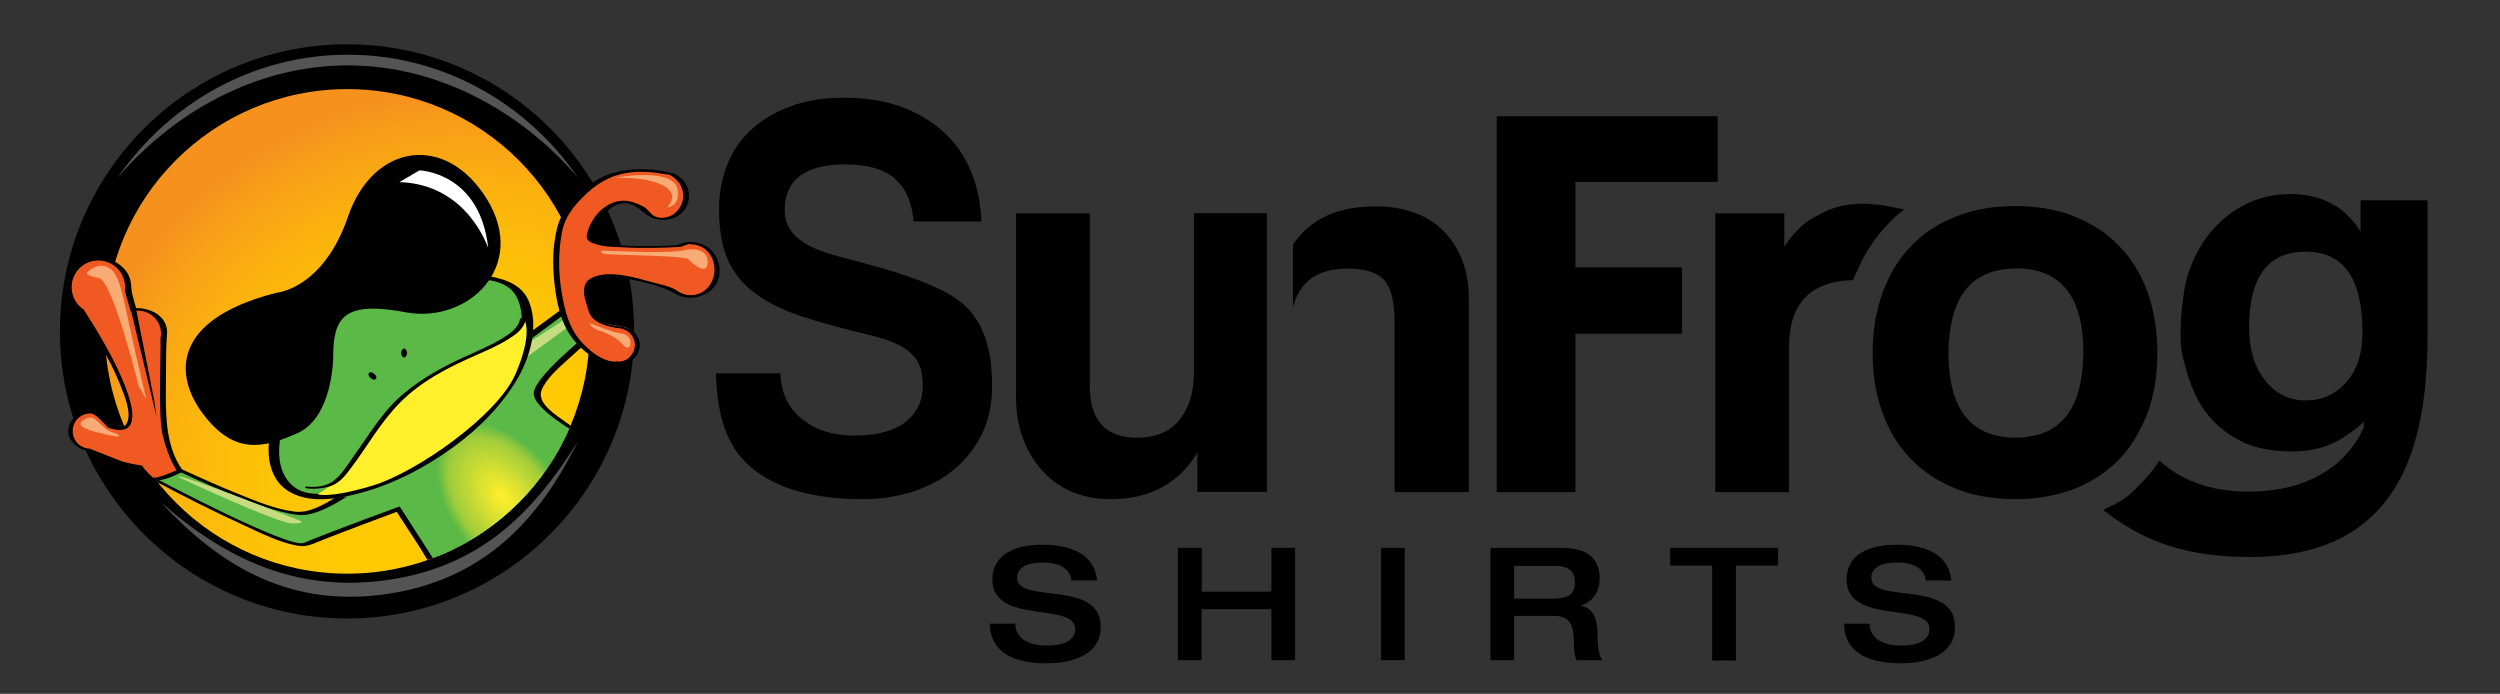 <?xml version="1.0" encoding="utf-8"?>
<!-- Generator: Adobe Illustrator 19.1.0, SVG Export Plug-In . SVG Version: 6.00 Build 0)  -->
<svg version="1.1" id="Layer_1" xmlns="http://www.w3.org/2000/svg" xmlns:xlink="http://www.w3.org/1999/xlink" x="0px" y="0px"
	 viewBox="174 263.7 959.6 266.3" style="enable-background:new 174 263.7 959.6 266.3;" xml:space="preserve">
<rect x="174" y="263.7" width="959.6" height="266.3" fill="#333333" stroke="none"/>
<style type="text/css">
	.st0{fill:url(#SVGID_1_);}
	.st1{clip-path:url(#SVGID_3_);}
	.st2{fill:#5BB947;}
	.st3{fill:url(#SVGID_4_);}
	.st4{fill:#C5DC80;}
	.st5{fill:#FFF02B;}
	.st6{fill:#F05A22;}
	.st7{fill:#FFFFFF;}
	.st8{fill:#F37B20;}
	.st9{fill:#F9AB76;}
	.st10{fill:#545454;}
</style>
<g>
	<g>
		<g>
			<path d="M417.4,390.9c0,60.8-49.4,110.2-110.2,110.2s-110.2-49.4-110.2-110.2s49.4-110.2,110.2-110.2
				C368.2,280.7,417.4,330,417.4,390.9z"/>
			
				<radialGradient id="SVGID_1_" cx="262.038" cy="-199.205" r="155.926" gradientTransform="matrix(1 0 0 -1 94 255.697)" gradientUnits="userSpaceOnUse">
				<stop  offset="0" style="stop-color:#FFCC02"/>
				<stop  offset="0.353" style="stop-color:#FFC903"/>
				<stop  offset="0.574" style="stop-color:#FDC107"/>
				<stop  offset="0.758" style="stop-color:#FBB20E"/>
				<stop  offset="0.922" style="stop-color:#F89E18"/>
				<stop  offset="1" style="stop-color:#F6911E"/>
			</radialGradient>
			<circle class="st0" cx="307.3" cy="390.9" r="93"/>
			<g>
				<g>
					<g>
						<g>
							<defs>
								<circle id="SVGID_2_" cx="307.3" cy="390.9" r="93"/>
							</defs>
							<clipPath id="SVGID_3_">
								<use xlink:href="#SVGID_2_"  style="overflow:visible;"/>
							</clipPath>
							<g class="st1">
								<g>
									<g>
										<path class="st2" d="M368.8,401l3.9-3.4l19.4-14.4l5.9,10.1c0,0-18.3,14.8-19.1,21c-0.9,6.2,17.9,16.5,17.9,16.5
											s-19,49.2-55.3,49.2l-14.1-21.9c0,0-24.3,8.8-36.8,14c-5.6,2.4-56.1-24.6-56.1-24.6l8.6-2.7c0,0,35.2,16.9,47.2,16.6
											c18.3-0.4,65.9-48.5,65.9-48.5L368.8,401z"/>
										<g>
											<path d="M371.3,401.8c7.4-6.4,15.5-11.9,23.4-17.8c-1.6-0.4-3.4-0.8-5-1.2c1.3,2.2,2.6,4.4,3.8,6.6
												c0.7,1.1,1.3,2.1,1.9,3.3c0.3,0.5,0.4-0.4,0.2-0.2c-0.3,0.2-0.6,0.5-0.8,0.7c-5.3,4.3-10.5,8.9-14.8,14.2
												c-1.5,1.8-3.7,4.3-3.7,6.8c0,2.9,2.8,5.5,4.7,7.2c4.2,3.8,9.2,7,14.2,9.8c-0.4-0.4-0.7-0.8-1.1-1.2
												c-3.3,8.5-8.1,16.5-13.4,23.7c-9.6,13-23.5,24.7-40.4,24.9c1.3,0.5,2.4,1,3.7,1.5c-4.7-7.3-9.4-14.6-14.1-21.9
												c-0.9-1.3-3.3-1.8-4.7-1.3c-7.6,2.7-15.1,5.5-22.6,8.4c-2.6,1-5.2,2-7.9,3.1c-1.8,0.8-5,2.3-6.2,2.6c-0.1,0,0,0-0.2,0
												c-0.6-0.1-0.1,0-1-0.2c-1.3-0.3-2.4-0.7-3.8-1.2c-15-5.3-29.2-13.2-43.3-20.5c-1.4-0.8-2.9-1.5-4.3-2.3
												c0.2,0.6,0.4,1.1,0.6,1.6c2.9-0.9,5.7-1.8,8.6-2.7c-1.3-0.2-2.4-0.3-3.7-0.5c5.3,2.5,10.7,4.9,16.1,7.2
												c8.9,3.8,17.9,7.5,27.3,9.3c7.1,1.4,12.8-0.1,19.1-3.4c8-4.2,15.3-9.8,22.3-15.5C342.2,430.1,356.5,415.7,371.3,401.8
												c1.1-1-3.8-2.8-4.9-1.7c-7.1,6.6-14,13.4-21.1,20.1c-13.2,12.4-26.9,25-42.4,34.4c-4.5,2.7-10.1,6.1-15.6,5.5
												c-7.8-0.9-15.6-4.3-22.8-7.2c-6.3-2.5-12.4-5.3-18.6-8.1c-1.7-0.8-3.4-1.6-5.3-1c-2.8,0.9-5.5,1.7-8.3,2.6
												c-1.2,0.4,0.1,1.3,0.6,1.6c11.5,6.2,23.3,12.1,35.3,17.6c6.3,2.9,12.9,6.2,19.6,7.5c3.4,0.7,5.5-0.3,8.7-1.6
												c5.4-2.2,10.9-4.2,16.3-6.3c5.5-2.1,11.1-4.1,16.6-6.2c-1.5-0.5-3.1-0.9-4.7-1.3c3.6,5.5,7.1,11,10.7,16.5
												c1.2,1.8,2.2,4.1,3.8,5.8c1.6,1.8,5,1.2,7.1,1.1c2.6-0.2,5.1-0.7,7.5-1.3c17.7-4.5,30.5-20.3,39.3-35.4
												c2.4-4.1,4.6-8.5,6.3-12.9c0.2-0.6-0.8-1.1-1.1-1.2c-3.1-1.7-6.2-3.8-9-5.9c-3-2.1-9-6.3-7.5-10.7
												c1.8-4.8,6.8-8.9,10.5-12.3c2.7-2.5,5.4-4.9,8.2-7.2c0.2-0.2,0.2-0.4,0.1-0.6c-1.9-3.4-3.9-6.7-5.9-10.1
												c-0.8-1.3-3.8-2.1-5-1.2c-7.9,5.9-16,11.4-23.4,17.8C365.4,401.1,370.1,402.9,371.3,401.8z"/>
										</g>
									</g>
									<path class="st2" d="M368.8,401l3.9-3.4l19.4-14.4l5.9,10.1c0,0-18.3,14.8-19.1,21c-0.9,6.2,17.9,16.5,17.9,16.5
										s-19,49.2-55.3,49.2l-14.1-21.9c0,0-24.3,8.8-36.8,14c-5.6,2.4-56.7-24.7-56.7-24.7l9.1-2.6c0,0,35.2,16.9,47.2,16.6
										c18.3-0.4,65.9-48.5,65.9-48.5L368.8,401z"/>
								</g>
								
									<radialGradient id="SVGID_4_" cx="738.014" cy="-203.294" r="28.25" fx="735.384" fy="-202.791" gradientTransform="matrix(0.736 1.032 0.634 -0.431 -45.841 -392.082)" gradientUnits="userSpaceOnUse">
									<stop  offset="0" style="stop-color:#FFF02B"/>
									<stop  offset="0.383" style="stop-color:#D3DF32"/>
									<stop  offset="0.788" style="stop-color:#A0CC3A"/>
									<stop  offset="0.982" style="stop-color:#A0CC3A;stop-opacity:0"/>
								</radialGradient>
								<path class="st3" d="M357.8,479.2c-12.7-17.2-16.9-25.5-15.8-38.5c-0.2-17.2,17.1-15.4,26.1-12.9c3.3,1,13.3,8.8,22,18.7
									C390.1,446.5,384.4,468,357.8,479.2z"/>
							</g>
						</g>
					</g>
				</g>
			</g>
			<polygon class="st4" points="376,400.9 377.9,394.6 393,384.9 394.5,387.4 			"/>
			<path class="st2" d="M295.7,378.9c0,0-24.1,62.2-14.4,69.1c9.7,6.8,28.2,13.8,58-8.5c29.8-22.2,42.8-37.4,36.5-59.6
				C369.3,357.9,295.7,378.9,295.7,378.9z"/>
			<g>
				<path d="M278.6,426.5c-2.6,8.5-2.5,19.9,5.6,25.4c8.2,5.5,19.8,3.3,28.6,0.9c12.7-3.5,24.5-9.7,35.1-17.4
					c9.9-7.2,19-16.3,25.1-27c4.8-8.5,7.9-20.2,3.8-29.5c-3-6.8-10.9-8.6-17.5-9.6c-2.9-0.5-5.7-1.2-8.7-1.2c-3.6,0-7.1,0.5-10.7,1
					c-14.7,2.1-29.2,5.7-43.6,9.3c-1.1,0.3-1.3,1.8-1.6,2.8c-1,2.8-2,5.7-3,8.5c-2.9,8-5.7,16-8.6,24
					C281.7,418,280.1,422.3,278.6,426.5c-0.4,1,3.8,2,4.2,0.8c5.7-15.9,11.4-31.7,17-47.7c-0.2,0.2-0.5,0.3-0.7,0.5
					c13.9-3.6,28-6.9,42.1-9.1c3.7-0.6,7.3-1.1,11-1.2c2.6,0,5.4,0.8,8.1,1.2c3.3,0.5,6.6,1.2,9.2,3.3c3.6,2.8,4.6,7.5,4.8,11.8
					c0.6,11.6-4.8,21.8-11.8,30.6c-8.3,10.3-19,18.7-30.6,25.1c-5.9,3.3-12,6.1-18.5,8.1c-5.9,1.9-12.4,3.6-18.7,3.3
					c-7.3-0.3-11.9-5-13.2-12c-0.8-4.5-0.2-9.6,1.2-14C283.1,426.3,279,425.3,278.6,426.5z"/>
			</g>
			<path class="st5" d="M295.9,453.4c0,0,12.5-6.1,22.7-26.1c4.9-8.9,27.8-24.7,40.5-28.9c12.3-4,15.8-10.1,16.4-11.4
				c0,0,2.9,5.1-3.6,20.2c-6.8,15.9-38,37.8-54.9,42.9C300,455.2,295.9,453.4,295.9,453.4z"/>
			<g>
				<path d="M292.1,451.2c2.7,0.3,5.5,0,8.1-0.7c3.9-1.1,6.1-3.9,8.4-7c6.3-8.3,11.5-17.8,18.9-25.2c8.2-8.4,18.8-13.7,29.3-18.3
					c4.3-1.9,8.7-3.8,12.6-6.3c2.7-1.7,5.8-3.9,6.3-7.3c0.1-0.6-2-0.9-2.1-0.2c-0.6,3.4-3.8,5.5-6.5,7.2c-3.8,2.4-8,4.2-12.1,6.1
					c-9.4,4.1-18.4,8.8-26.3,15.5c-7.8,6.5-13.1,15.7-19,23.9c-2.3,3.2-4.6,7.1-7.8,9.5c-2.7,2-6.6,2.4-9.8,2.1
					C290.8,450.2,290.8,451.1,292.1,451.2L292.1,451.2z"/>
			</g>
			<g>
				<path class="st6" d="M439.2,357c-1.7,0-3.4,0.4-4.8,1.2c-9.3,0.4-33.7,1-34-3.1c-0.3-4.8,7.7-17.6,17-13.1
					c1.3,0.7,2.6,1.3,3.7,1.7c1.6,2.3,4.3,3.8,7.3,3.8c4.9,0,8.9-3.9,8.9-8.9c0-3.6-2.1-6.6-5.1-8.1v-0.1c0,0-0.2,0-0.5-0.1
					c-1-0.4-2-0.6-3.1-0.7c-6.1-1.1-18.8-2.2-27.6,5c-11.9,9.8-12.4,16-13.1,20.2c-0.9,5.2-1.9,17.4,3.4,32.3
					c2.3,6.6,11.9,16,19.1,15.4c0.1,0,0.3,0,0.4-0.1c0.3,0,0.6,0.1,0.8,0.1c3.8,0,6.8-3.1,6.8-6.8c0-3.5-2.5-6.3-5.9-6.7v-0.1
					c0,0-10.3-0.3-11.8-6.2c-1.5-5.7-10.2-21.9,31.6-8.1c1.8,1.5,4.1,2.5,6.6,2.5c5.7,0,10.2-4.6,10.2-10.2S444.8,357,439.2,357z"/>
				<g>
					<path d="M439,356.6c-1,0-2,0.1-3,0.4c-0.9,0.3-1.7,0.8-2.6,0.9c-1.9,0.1-3.8,0.1-5.7,0.2c-4.5,0.1-9,0.1-13.6-0.1
						c-3.7-0.2-7.5-0.3-11-1.4c-3.3-1.2-0.5-5.8,0.6-7.7c2.4-3.9,7-8.4,12-6.9c2.8,0.9,4.5,2.5,6.7,4.2c1.7,1.3,3.9,1.8,6.1,1.9
						c3.8,0.2,7.9-2.1,9.3-5.8c0.9-2.4,0.9-4.8-0.1-7.1c-0.4-0.9-1-1.8-1.6-2.5c-0.1-0.1-2.6-2.2-2.7-1.9c0-0.2-0.4-0.4-0.5-0.4
						c-9.9-2.7-21.7-2.8-30.7,2.9c-5,3.2-9.7,8.1-12.6,13.3c-1.5,2.8-2.1,5.8-2.6,8.9c-0.8,4.9-0.8,9.9-0.4,14.8
						c0.6,6.5,1.8,14.1,5,20c4.1,7.6,15.3,16.8,24.4,12c2.6-1.3,4.1-4.8,3.4-7.6c-0.5-1.7-1.3-3-2.6-4c-0.5-0.4-3.2-1.4-3.1-1.3
						c-0.1-0.3-0.8-0.4-1-0.4c-3.5-0.1-7.7-1.1-10-3.9c-1.1-1.3-1.5-3.7-2-5.4c-1-3.3-1.3-7.2,2.4-8.9c3.2-1.4,7.5-0.7,10.9-0.2
						c6.5,1.1,13.8,2.7,19.5,6c4.3,2.4,9.9,1.5,13.5-1.6c4.3-3.8,4.1-10.6,0.5-14.7C445.5,357.7,442.1,356.7,439,356.6
						c-1.4-0.1-0.4,0.9,0.5,0.9c8.2,0.3,11.2,10.2,6.6,16.1c-2.9,3.8-8.2,4.5-12,1.8c-2.8-1.9-6.7-2.5-9.9-3.4
						c-6.6-1.8-16.1-4.8-22.9-1.7c-3.5,1.5-3.5,5.2-2.7,8.4c0.4,1.4,0.9,2.9,1.3,4.3c1.1,3.8,5.2,5.4,8.8,6.2
						c1.3,0.3,2.8,0.5,4.1,0.6c-0.3-0.1-0.7-0.3-1-0.4c0.1,0.3,0.5,0.4,0.8,0.5c2.1,0.4,3.6,1.7,4.5,3.6c1.7,3.4-0.4,7.5-3.8,8.8
						c-2.9,1.2-6.5-0.2-9-1.5c-2.9-1.6-5.4-3.9-7.6-6.4c-4.3-5-5.9-11.5-7-17.9c-1-5.5-1.3-11.1-0.9-16.6c0.2-2.9,0.6-5.9,1.3-8.8
						c1.2-4.4,4.1-8.2,7.3-11.4c5-5.2,10.6-8.7,17.7-9.7c3-0.5,6-0.4,8.9-0.2c1,0.1,7.2,1,7.2,1c0,0.2,0.2,0.3,0.3,0.3
						c5.6,3,6.3,10.2,1.7,14.3c-1.4,1.3-3.6,2-5.6,1.9c-3-0.1-3.8-1.9-5.6-3.6c-1.4-1.2-4.3-2.2-6.2-2.7c-7.8-1.7-14.5,5-16.4,12.1
						c-0.7,2.4,0.5,3.4,2.7,4.1c3.3,1.2,7,1.3,10.5,1.4c4.5,0.3,9,0.3,13.7,0.2c2,0,4-0.1,6.1-0.2c0.8,0,1.4-0.1,2.2-0.1
						c1.6-0.1,3.1-1.2,4.8-1.2C440.9,357.4,439.8,356.5,439,356.6z"/>
				</g>
			</g>
			<path d="M330.2,399.2c0,1-0.5,1.7-1.1,1.7s-1.1-0.8-1.1-1.7s0.5-1.7,1.1-1.7C329.7,397.4,330.2,398.3,330.2,399.2z"/>
			<path d="M280,376.1c-41,10.5-38.5,32.3-28.5,45.9c12,16.3,23.2,14,36.8,7.9c13.6-6.2,13.6-29.3,13.6-29.3c0-15.3,4.3-21.5,28-17
				c23.7,4.3,46.8-17.5,31.1-43.3c-15.8-25.8-43.8-21.5-53.4,6.5C298,374.8,280,376.1,280,376.1z"/>
			<path class="st7" d="M327.3,333.6l7.7-4.5c0,0,23.2,0.6,26.4,29.8C361.3,358.9,353.6,334.4,327.3,333.6z"/>
			<path d="M227.9,442.8c0,0,3.4-0.4,3.8-0.6c0,0-2.4,0.2-3.9,0L227.9,442.8z"/>
			<g>
				<path class="st8" d="M241.8,444.2c0,0-3-4-5.3-13.2c-1.9-7.2-0.7-29.9-0.9-37.5c0.1-0.5,0.2-1,0.2-1.4c0.2-4.9-3.7-9-8.7-9.2
					c-1.1,0-2,0.1-2.9,0.4c-0.8-2.6-1.5-5.3-2.3-8c0-0.3,0.1-0.7,0.1-1c0.2-5.7-4.2-10.4-9.9-10.6c-5.7-0.2-10.4,4.2-10.6,9.9
					c-0.1,3.7,1.7,7,4.6,8.9c4.4,6.8,12.5,19.8,16.5,31c5.3,14.4,0.3,17-7.2,14.3c-1.2-1.3-4.6-5.3-6.5-5.4c-3.8-0.1-6.9,2.8-7,6.5
					c-0.1,3.8,2.8,6.9,6.5,7c0,0,4.5,1.8,11.9,4.7c1.4,0.6,7,1.7,8.2,1.8c0.7,1.2,3.2,3.8,4.2,4.6
					C234,447.7,241.8,444.2,241.8,444.2z"/>
				<path class="st8" d="M241.8,444.2c0,0-3-4-5.3-13.2c-1.9-7.2-0.7-29.9-0.9-37.5c0.1-0.5,0.2-1,0.2-1.4c0.2-4.9-3.7-9-8.7-9.2
					c-1.1,0-2,0.1-2.9,0.4c-0.8-2.6-1.5-5.3-2.3-8c0-0.3,0.1-0.7,0.1-1c0.2-5.7-4.2-10.4-9.9-10.6c-5.7-0.2-10.4,4.2-10.6,9.9
					c-0.1,3.7,1.7,7,4.6,8.9c4.4,6.8,12.5,19.8,16.5,31c5.3,14.4,0.3,17-7.2,14.3c-1.2-1.3-4.6-5.3-6.5-5.4c-3.8-0.1-6.9,2.8-7,6.5
					c-0.1,3.8,2.8,6.9,6.5,7c0,0,4.5,1.8,11.9,4.7c1.4,0.6,7,1.7,8.2,1.8c0.7,1.2,3.2,3.8,4.2,4.6
					C234,447.7,241.8,444.2,241.8,444.2z"/>
				<g>
					<path d="M244,444.1c-6.9-9.7-6.4-22.7-6.3-34.1c0.1-6-0.1-11.9,0.4-17.9c0.7-8.1-8.7-11.4-15.1-9.7c1.2,0.2,2.3,0.5,3.6,0.7
						c-0.6-2-1.2-3.9-1.7-6c-0.6-1.8-0.4-3.8-0.8-5.6c-0.6-2.7-2.3-4.9-4.5-6.4c-4.2-3.1-10.6-3-15-0.3c-5,3.1-6.2,9.7-3.3,14.6
						c0.7,1.2,1.6,2.1,2.7,2.9c1.1,0.9,1.7,2.2,2.4,3.4c1.8,2.8,3.5,5.7,5.2,8.6c3.6,6.2,6.9,12.6,9.4,19.3c1.3,3.3,4.4,11.4,0.3,14
						c-0.9,0.6-3.2,0.4-3.8-0.4c-1.7-1.8-3.5-3.8-5.8-5.1c-4.6-2.4-10.5,1.2-11.4,5.9c-0.7,3.3,1.6,6.2,4.3,7.7
						c0.7,0.4,1.5,0.7,2.2,0.8c0.3,0.1,1.7,0.4,1.1,0.1c0.8,0.3,1.5,0.6,2.3,1c6.2,2.4,12.1,5,18.8,5.8c-0.7-0.3-1.3-0.6-2-0.8
						c1.9,3,4.5,5.9,8.3,5.4c3-0.4,6-1.9,8.7-3.2c0.9-0.4-0.3-1.1-0.7-1.3c-1-0.3-2-0.4-2.9,0.1c-1.3,0.6-2.6,1.2-3.9,1.6
						c-1,0.4-1.9,0.7-2.9,1c-1.2,0.3,2.1,1.1,0.9,0c-0.8-0.7-1.4-1.3-2-2.1c-0.6-0.6-1.1-1.7-1.8-2.1c-0.7-0.4-1.5-0.4-2.3-0.6
						c-2.4-0.5-4.9-1-7.2-1.8c-2.9-1.2-5.7-2.2-8.6-3.4c-1.5-0.6-3.4-0.9-4.8-1.4c-3.4-1.4-3.8-6-2.3-8.9c0.5-0.9,2.7-3.3,3.8-2.5
						c1.3,0.9,2.3,2,3.4,3.1c1.5,1.6,2.7,2.1,4.9,2.7c1.8,0.4,3.8,0.6,5.7,0.1c3.8-1,4.4-4.4,4-7.9c-0.7-6.6-4-13.1-7-19
						c-3-6-6.4-11.8-10.1-17.5c-0.8-1.2-1.3-2.4-2.4-3.2c-1.9-1.3-3.1-3.5-3.6-5.7c-1-4.1,1.2-8.3,4.6-10.5
						c4.1-2.6,8.5,0.1,10.4,3.9c0.5,1,0.8,2,0.9,3.1c0.1,0.9-0.2,1.9,0,2.7c0.8,2.7,1.5,5.3,2.3,8c0.3,1.1,2.8,0.9,3.6,0.7
						c4.5-1.2,7.6,3.3,8,7.2c0.2,2.3-0.2,4.8-0.2,7.1c-0.1,6.2-0.3,12.2-0.2,18.4c0.1,9.3,0.8,19.7,6.4,27.6
						C240.6,445.2,244.5,444.9,244,444.1z"/>
				</g>
				<path class="st6" d="M241.8,444.2c0,0-3-4-5.3-13.2c-1.9-7.2-0.7-29.9-0.9-37.5c0.1-0.5,0.2-1,0.2-1.4c0.2-4.9-3.7-9-8.7-9.2
					c-1.1,0-2,0.1-2.9,0.4c-0.8-2.6-1.5-5.3-2.3-8c0-0.3,0.1-0.7,0.1-1c0.2-5.7-4.2-10.4-9.9-10.6c-5.7-0.2-10.4,4.2-10.6,9.9
					c-0.1,3.7,1.7,7,4.6,8.9c4.4,6.8,12.5,19.8,16.5,31c5.3,14.4,0.3,17-7.2,14.3c-1.2-1.3-4.6-5.3-6.5-5.4c-3.8-0.1-6.9,2.8-7,6.5
					c-0.1,3.8,2.8,6.9,6.5,7c0,0,4.5,1.8,11.9,4.7c1.4,0.6,7,1.7,8.2,1.8c0.7,1.2,3.2,3.8,4.2,4.6
					C234,447.7,241.8,444.2,241.8,444.2z"/>
				<polygon points="224.2,382.6 234.1,423.7 233.2,417.4 226.3,382.7 				"/>
			</g>
			<path d="M317.6,407.2c0.8,0.6,1.1,1.4,0.7,1.9c-0.4,0.5-1.3,0.4-2-0.3c-0.8-0.6-1.1-1.4-0.7-1.9C316,406.4,317,406.5,317.6,407.2
				z"/>
			<path class="st4" d="M242.2,446.7c0,0,38.2,17.9,43.9,17.9c5.7,0,4.3-0.7-1.2-2.7C279.5,459.8,242.2,445.1,242.2,446.7z"/>
			<path class="st9" d="M207.4,368.4c0,0,3.3-3.9,7.6-2.3s5.6,8.3,8.3,20.9s6.9,30.1,6.9,30.1l-3-5.3c0,0-9.9-40.3-15.2-41.4
				C206.7,369.5,207.4,368.4,207.4,368.4z"/>
			<path class="st9" d="M430,343.3c0,0,5.3-4.6-1.3-8.3c-6.6-3.7-18.9-3-18.9-3s23.9-4.7,24.4,5.3C434.6,343.3,430,343.3,430,343.3z
				"/>
			<path class="st9" d="M401.3,388.1c0,0,8.4,3.4,11,3.6c2.6,0.1,4,2.2,3.7,4.1c-0.4,1.9-1.6,1.8-3.4-0.3c-1.6-2.1-7.1-4.6-9.1-5.1
				C401.4,389.8,399,387.1,401.3,388.1z"/>
			<path class="st9" d="M205.4,425.4c0,0,2.8-2.5,4.9-0.9c2.1,1.6,4.4,4.5,6.8,5.1c2.4,0.6,4.8,2.4-0.9,1.2
				C210.6,429.5,202.8,427.9,205.4,425.4z"/>
			<path class="st9" d="M405,359.9c0,0,26,1.3,31.4-0.1c5.3-1.3,8.2,0.7,8.8,2.3c1,2.4,0.9,8.9-7.1,1c-1.3-1.2-28.2-1.6-31.2-1.8
				C403.8,360.9,405,359.9,405,359.9z"/>
		</g>
		<g>
			<path class="st10" d="M307.5,288.8c35.6,0,67.4,18.5,88.5,43.3c-19.6-28.7-52-47.4-88.5-47.4s-68.9,18.8-88.5,47.4
				C240.1,307.3,271.9,288.8,307.5,288.8z"/>
		</g>
		<g>
			<path class="st10" d="M322.9,486.3c-35.2,5.1-62.8-8.3-87.2-29.9c23.6,25.6,50.6,40.6,86.8,35.3s58-27.3,73.3-58.6
				C378.6,460.8,358.2,481.2,322.9,486.3z"/>
		</g>
	</g>
	<g>
		<g>
			<path d="M574,472.8c6.6,0,19.9,1.2,21.1,13.7h-9.8c-0.3-3.4-3.3-6.9-10.9-6.9c-6,0-10,1.8-10,5.9c0,10.2,32.1,0.4,32.1,18.8
				c0,11.1-11.5,14-20.7,14c-15.5,0-21.7-6.1-21.9-15.2h9.8c0.2,5.7,4.9,8.4,12.4,8.4c5.6,0,10.6-1.7,10.6-6.3
				c0-10.7-31.8-1.4-31.8-19.1C555,476.5,563.5,472.8,574,472.8z"/>
			<path d="M626.2,474h9.1v16.8H662V474h9.1v43.1H662v-19.6h-26.8v19.6h-9.1V474z"/>
			<path d="M704.1,474h9.1v43.1h-9.1V474z"/>
			<path d="M746.1,474h27.3c11,0,14.6,5,14.6,11.7c0,5.6-3,9.1-7.1,10.4v0.1c5.1,1.1,6.3,5.5,6.3,11.7c0,2.1,0.1,6.8,1.8,9.2h-9.8
				c-0.7-1.2-1.1-3.4-1.1-6.5c0-6.1-0.9-10.5-7.5-10.5h-15.4v17h-9.1V474z M770.8,493.4c5.1,0,7.7-1.5,7.7-6.3
				c0-4.5-2.9-6.2-7.7-6.2h-15.6v12.6H770.8z"/>
			<path d="M831.3,480.8h-16.2V474h41.4v6.8h-16.2v36.4h-9.1V480.8z"/>
			<path d="M901.9,472.8c6.6,0,19.9,1.2,21.1,13.7h-9.8c-0.3-3.4-3.3-6.9-10.9-6.9c-6,0-10,1.8-10,5.9c0,10.2,32.1,0.4,32.1,18.8
				c0,11.1-11.5,14-20.7,14c-15.5,0-21.7-6.1-21.9-15.2h9.8c0.2,5.7,4.9,8.4,12.4,8.4c5.6,0,10.6-1.7,10.6-6.3
				c0-10.7-31.8-1.4-31.8-19.1C882.8,476.5,891.4,472.8,901.9,472.8z"/>
		</g>
		<g>
			<path d="M632.2,407.4c0,7.1-1.8,12.9-5.5,17.5c-3.7,4.6-9.2,6.8-16.4,6.8c-12,0-18-6.7-18-20v-66.1H564v70.4
				c0,5.9,0.9,11.3,2.7,16.1c1.8,4.8,4.3,8.9,7.5,12.4c3.2,3.5,7,6.2,11.4,8c4.4,1.9,9.3,2.8,14.7,2.8c14.9,0,26-5.9,33.3-17.8v15
				h26.7v-107h-28V407.4z"/>
			<polygon points="748.5,452.6 778.7,452.6 778.7,391.8 819.6,391.8 819.6,366.3 778.7,366.3 778.7,333.5 833.3,333.5 833.3,308.3 
				748.5,308.3 			"/>
			<path d="M549.1,386.8c-1.8-2.9-3.9-5.3-6.5-7.3c-2.6-2-5.3-3.6-8.2-4.9c-5.1-2.5-10.8-4.6-17-6.5c-6.2-1.9-13.5-3.9-21.9-6.1
				c-7.1-1.9-12.3-4.2-15.5-7.1c-3.2-2.8-4.8-6.3-4.8-10.5c0-11.7,7.8-17.6,23.3-17.6c8.4,0,14.7,1.8,18.9,5.4
				c4.2,3.6,6.6,9.1,7.3,16.5h26c-0.3-7.1-1.6-13.6-4.1-19.5c-2.5-5.9-6-10.9-10.6-15c-4.5-4.1-10-7.3-16.3-9.6
				c-6.3-2.2-13.4-3.4-21.3-3.4c-8.2,0-15.2,1.1-21.2,3.4c-6,2.2-11,5.3-15.1,9.1c-4.1,3.8-7.1,8.4-9.1,13.6c-2,5.2-3,10.8-3,16.7
				c0,7.8,1.1,14.3,3.4,19.4c2.2,5.1,5.7,9.4,10.5,12.9c4.7,3.6,10.8,6.5,18,8.9c7.3,2.4,15.9,4.7,25.9,7.1c4.2,1,7.6,2.1,10.3,3.4
				c2.6,1.2,4.7,2.6,6.2,4.2c1.5,1.6,2.5,3.4,3.1,5.3c0.5,2,0.8,4.1,0.8,6.4c0,5.9-2.2,10.7-6.7,14.1c-4.5,3.5-11,5.2-19.7,5.2
				c-8,0-14.7-2.1-20-6.4c-5.3-4.3-8.1-10.1-8.2-17.5h-24.8c0.5,15.9,3.9,28,13.5,36.1c9.6,8.1,23.9,12.2,43,12.2
				c6.7,0,13.1-1,19.1-2.9c6-2,11.3-4.8,15.8-8.5c4.5-3.7,8-8.2,10.7-13.6c2.6-5.4,3.9-11.5,3.9-18.5c0-5.8-0.5-10.7-1.6-14.8
				C552.3,393.1,550.9,389.7,549.1,386.8z"/>
			<path d="M904.8,344.2c0,0,0.1-0.1,0.1-0.1c-2.2-0.5-4.3-0.9-6.1-1.2c-0.3-0.1-0.7-0.1-1-0.2c-0.3-0.1-0.7-0.1-1-0.2
				c-1-0.1-1.8-0.2-2.6-0.3c0,0-0.1,0-0.1,0c-0.8-0.1-1.5-0.1-2-0.2c-1.3-0.1-2.1-0.1-2.1-0.1l0,0c-5.4-0.1-11,0.7-16,3.3
				c-2.6,1.3-5.3,2.6-7.8,4.7s-5,4.9-7.3,8.5v-12.8h-26.5v107h28.3V397c0-16.8,8.2-25.4,24.6-25.8c0.2-0.6,0.5-1.2,0.7-1.7l0.3-0.6
				c0.2-0.5,0.5-1,0.7-1.6c3-6.7,6.9-12.7,11.7-17.6C900.5,347.7,902.6,345.9,904.8,344.2z"/>
			<path d="M994.4,430.5c0.9-1.6,1.7-3.2,2.5-4.9c0.5-1.1,1-2.2,1.4-3.3c2.5-6.9,3.8-14.6,3.8-23.2c0-8.5-1.3-16.3-3.8-23.3
				c-2.5-7-6.2-12.9-10.9-17.7c-4.7-4.9-10.4-8.6-17.1-11.3c-6.7-2.7-14.2-4-22.6-4c-8.6,0-16.2,1.3-22.9,4
				c-1.6,0.6-3.2,1.4-4.7,2.1c-4.8,2.4-9,5.5-12.6,9.3c-4.2,4.3-7.5,9.5-9.9,15.4c-0.3,0.8-0.7,1.6-1,2.5c-2.5,7-3.8,14.6-3.8,23
				c0,8.3,1.2,15.9,3.7,22.8c2.5,7,6.1,12.9,10.8,17.8c4.7,4.9,10.5,8.8,17.3,11.5c6.8,2.8,14.6,4.1,23.3,4.1c6.9,0,13.3-1,19.1-2.9
				c1.1-0.4,2.3-0.7,3.4-1.1c1.5-0.6,2.9-1.3,4.3-2c4.8-2.4,9.2-5.6,12.8-9.4C990.2,437.2,992.5,434,994.4,430.5z M955.3,430.8
				c-0.2,0.1-0.5,0.1-0.7,0.1c-2.1,0.5-4.3,0.8-6.8,0.8c-17.3,0-25.9-10.9-25.9-32.6c0-3.8,0.4-7.2,0.9-10.3
				c2.5-14.3,10.5-21.7,24.1-22c0.3,0,0.6-0.1,0.9-0.1c17.2,0,25.9,10.8,25.9,32.4c0,0.8-0.1,1.4-0.1,2.1c-0.2,6-1.1,11.1-2.7,15.4
				C967.9,424.3,962.8,429,955.3,430.8z"/>
			<path d="M727.7,352c-3.1-3-6.8-5.3-11.2-6.8c-4.3-1.5-9.1-2.3-14.1-2.3c-8.7,0-15.8,1.6-21.3,4.7c-4.3,2.4-7.9,5.7-10.8,9.9v24.2
				c2.5-9.9,9.4-14.9,20.8-14.9c6.7,0,11.4,1.4,14.1,4.3c2.8,2.9,4.1,8.5,4.1,16.7v64.8h28.5v-74.1c0-5.8-0.9-10.9-2.7-15.3
				C733.3,358.7,730.8,355,727.7,352z"/>
			<path d="M1080.1,340.8v11.8c-6-9.6-15-14.4-27-14.4c-5.9,0-11.4,1.2-16.5,3.6c-5.1,2.4-9.5,5.8-13.3,10.1
				c-3.8,4.3-6.8,9.6-9,15.7c-1,2.8-1.8,6.4-2.3,10.3c-0.7,4.8-1,9.9-1,14c0,6.2,0.7,8.3,2.3,14.2c0.2,0.9,0.5,1.7,0.8,2.5
				c1.5,4.9,3.6,9.3,6.5,13.2c3.3,4.5,7.7,8.2,13.1,11c5.4,2.8,12.1,4.2,20.1,4.2c6.3,0,11.8-1.2,16.6-3.6c3.1-1.6,7.6-4.6,10.9-7.8
				v2.1c-2.5,6-12.7,24.7-44.3,24.7c-15.4,0-26.3-4.8-34.1-11.9c-1.9,2.8-4,5.5-6.3,7.9c-4.6,4.8-5.8,6.3-12,9.4
				c-1.2,0.6-2.3,1.1-3.4,1.6c12.8,9.9,28.2,18.1,56.4,18.1c56.9,0,68.2-41.3,68.2-85.4c0-15,0-51.5,0-51.5H1080.1z M1074.7,410.3
				c-4.1,4.7-9.3,7.1-15.6,7.1c-6.3,0-11.5-2.5-15.6-7.6c-4.1-5.1-6.2-11.8-6.2-20.4c0-19.4,7.2-29.1,21.7-29.1
				c14.5,0,21.8,10.2,21.8,30.7C1080.9,399.1,1078.8,405.6,1074.7,410.3z"/>
		</g>
	</g>
</g>
</svg>

